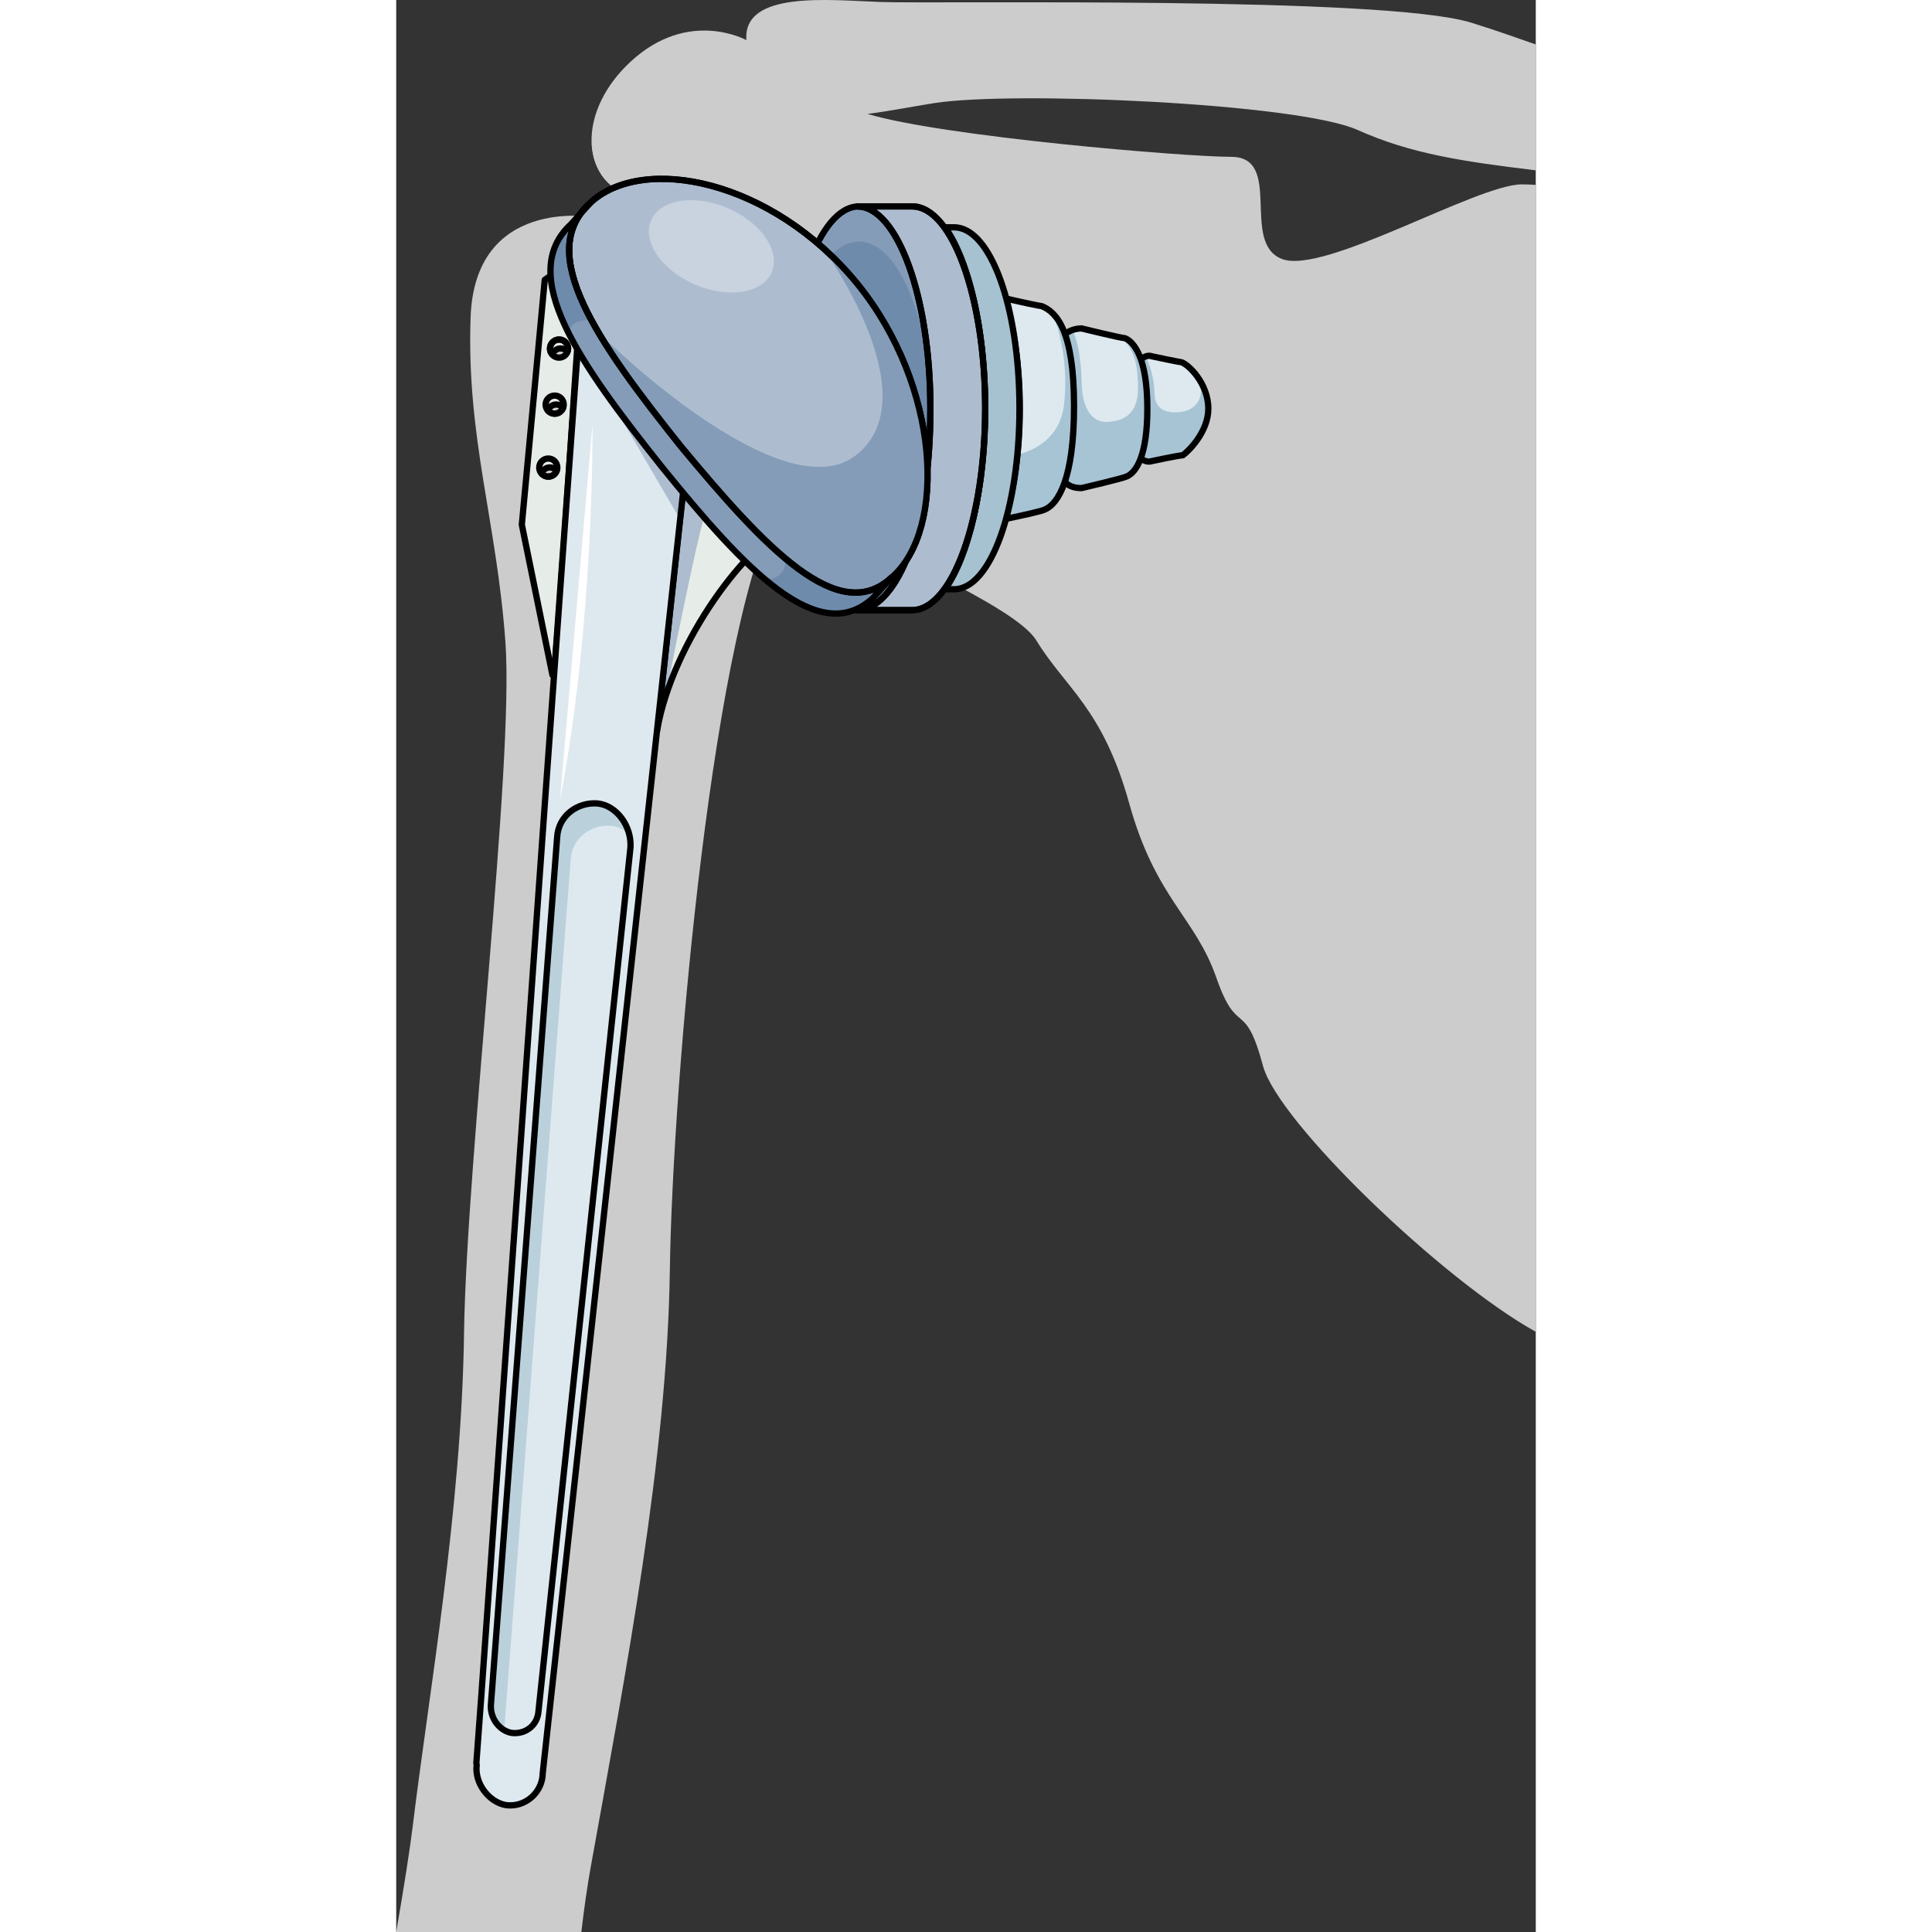<?xml version="1.0" encoding="utf-8"?>
<!-- Created by: Science Figures, www.sciencefigures.org, Generator: Science Figures Editor -->
<!DOCTYPE svg PUBLIC "-//W3C//DTD SVG 1.1//EN" "http://www.w3.org/Graphics/SVG/1.1/DTD/svg11.dtd">
<svg version="1.1" id="Layer_1" xmlns="http://www.w3.org/2000/svg" xmlns:xlink="http://www.w3.org/1999/xlink" 
	 width="800px" height="800px" viewBox="0 0 163.558 277.295" enable-background="new 0 0 163.558 277.295"
	 xml:space="preserve">
<rect x="0" y="0" width="163.558" height="277.295" fill="#333333" stroke="none"/>
<g>
	<g>
		
			<path fill="none" stroke="#000000" stroke-width="0.902" stroke-linecap="round" stroke-linejoin="round" stroke-miterlimit="10" d="
			M81.726,35.641c0,0,3.013,4.794,4.167,8.517"/>
		<path fill="#DCD0BD" d="M53.704,7.481c-0.922,3.536-3.082,7.864-8.032,11.438c-6.342,4.575-13.249,3.306-17.612,1.662
			c0.168,3.964,2.551,7.125,6.729,7.79c8.034,1.272,23.049-4.466,23.186-12.519C58.056,10.872,55.868,8.727,53.704,7.481z"/>
		<path id="changecolor" fill="#CCCCCC" d="M137.983,18.653c7.75,3.473,15.265,4.535,25.574,5.796V6.381
			c-2.505-0.856-5.224-1.876-9.284-3.133c-12.44-3.851-76.471-2.664-84.766-2.963C62.169,0.027,49.732-1.39,50.257,5.759
			c-0.001,0-0.004-0.001-0.006-0.003c0,0-8.31-4.623-16.636,3.117c-7.422,6.898-7.047,15.959-1.193,18.753
			c-0.121,0.595-0.223,1.174-0.317,1.748c-2.425,0.83-4.006,1.771-4.006,1.771s-16.833-2.895-17.425,14.43
			c-0.594,17.326,3.746,29.174,5.002,46.642c1.255,17.469-5.59,74.026-5.943,99.202c-0.357,25.176-5.05,51.637-7.349,70.572
			c-0.412,3.39-1.25,8.736-2.384,15.305h18.552h8.017c0.41-3.479,0.855-6.589,1.331-9.232c5.055-28.069,10.994-58.879,11.372-85.746
			c0.38-26.869,6.282-94.525,16.097-110.455c0.011-0.017,0.055-0.049,0.122-0.09c0.01-0.007,0.025-0.016,0.038-0.025
			c0.088-0.054,0.216-0.13,0.367-0.222c0.012-0.008,0.026-0.017,0.041-0.025c0.1-0.06,0.202-0.124,0.323-0.2
			c0.001,0,0.001,0,0.001,0c13.082,7.785,32.541,15.59,35.616,20.625c4.175,6.83,9.535,9.729,13.331,23.393
			c3.794,13.664,9.473,16.296,12.51,25.025c3.035,8.728,4.044,2.794,6.696,12.66c2.174,8.074,25.831,30.777,39.144,38.144V26.534
			c-0.673-0.045-1.34-0.073-1.984-0.073c-6.477,0-28.344,12.997-34.415,10.72c-6.073-2.277,0.254-14.671-7.336-14.671
			c-6.618,0-41.356-2.903-52.182-6.162c3.015-0.375,6.237-1.021,9.565-1.548C88.46,13.025,129.393,14.799,137.983,18.653z"/>
		<g>
			<path fill-rule="evenodd" clip-rule="evenodd" fill="#DEE9EF" d="M112.639,51.974c-0.263,0-4.187-0.835-4.187-0.835
				c-0.784-0.279-1.567,0.278-2.09,1.114l0,0c0,12.811,0,12.811,0,12.811s0,0,0,0.279c0.522,0.557,1.306,1.113,2.09,0.835
				c0,0,3.924-0.835,4.445-0.835c0.785-0.558,3.661-3.342,3.661-6.685C116.559,55.038,113.683,52.253,112.639,51.974L112.639,51.974
				z"/>
			<path fill="#A7C4D4" d="M113.16,59.021c-1.674,0.369-4.289,0.312-4.316-2.5c-0.028-2.797-1.212-5.357-1.225-5.382
				c-0.48,0.16-0.922,0.578-1.257,1.113c0,12.811,0,12.811,0,12.811s0,0,0,0.279c0.522,0.557,1.306,1.113,2.09,0.835
				c0,0,3.924-0.835,4.445-0.835c0.785-0.558,3.661-3.342,3.661-6.685c0-2.114-0.981-3.939-2.006-5.151
				C116.66,56.607,114.833,58.652,113.16,59.021z"/>
			
				<path fill="none" stroke="#000000" stroke-width="0.902" stroke-linecap="round" stroke-linejoin="round" stroke-miterlimit="10" d="
				M112.639,51.974c-0.263,0-4.187-0.835-4.187-0.835c-0.784-0.279-1.567,0.278-2.09,1.114l0,0c0,12.811,0,12.811,0,12.811
				s0,0,0,0.279c0.522,0.557,1.306,1.113,2.09,0.835c0,0,3.924-0.835,4.445-0.835c0.785-0.558,3.661-3.342,3.661-6.685
				C116.559,55.038,113.683,52.253,112.639,51.974L112.639,51.974z"/>
			<path fill="#DEE9EF" d="M104.599,48.538c-0.521,0-6.238-1.397-6.238-1.397c-0.781,0-1.819,0.279-2.339,0.839
				c0,0.558,0,0.837,0,1.397c0,3.647,0,18.443,0,18.443c0,0.56,0,0.838,0,1.397c0.52,0.559,1.298,0.839,2.339,0.839
				c0,0,5.979-1.398,6.499-1.677c1.299-0.56,2.946-2.867,2.946-9.721C107.806,51.369,105.897,49.097,104.599,48.538L104.599,48.538z
				"/>
			<path fill="#A7C4D4" d="M107.806,58.659c0-7.29-1.908-9.562-3.207-10.121c-0.081,0-0.296-0.036-0.585-0.092l-0.001,0
				c0,0,2.019,1.379,2.35,5.067c0.286,3.22,0.301,6.761-4.187,7.038c-2.801,0.171-3.698-2.78-3.776-5.242
				c-0.064-1.983-0.177-5.462-1.341-7.944c-0.408,0.14-0.786,0.342-1.037,0.614c0,0.558,0,0.837,0,1.397c0,3.647,0,18.443,0,18.443
				c0,0.56,0,0.838,0,1.397c0.52,0.559,1.298,0.839,2.339,0.839c0,0,5.979-1.398,6.499-1.677
				C106.158,67.82,107.806,65.513,107.806,58.659z"/>
			
				<path fill="none" stroke="#000000" stroke-width="0.902" stroke-linecap="round" stroke-linejoin="round" stroke-miterlimit="10" d="
				M104.599,48.538c-0.521,0-6.238-1.397-6.238-1.397c-0.781,0-1.819,0.279-2.339,0.839c0,0.558,0,0.837,0,1.397
				c0,3.647,0,18.443,0,18.443c0,0.56,0,0.838,0,1.397c0.52,0.559,1.298,0.839,2.339,0.839c0,0,5.979-1.398,6.499-1.677
				c1.299-0.56,2.946-2.867,2.946-9.721C107.806,51.369,105.897,49.097,104.599,48.538L104.599,48.538z"/>
			<path fill="#DEE9EF" d="M92.636,43.933c-0.262,0-2.875-0.556-5.224-1.111c1.307,4.445,2.088,10.002,2.088,15.836
				c0,5.834-0.781,11.391-2.088,15.837c2.611-0.557,5.224-1.112,5.744-1.39c1.829-0.833,4.13-4.325,4.13-14.807
				C97.286,47.371,94.723,44.767,92.636,43.933L92.636,43.933z"/>
			<path fill="#A7C4D4" d="M97.286,58.298c0-8.249-1.46-11.752-3.076-13.334c0.018,0.039,2.528,5.861,1.625,13.177
				c-0.585,4.742-4.19,6.485-6.674,7.13c-0.35,3.363-0.95,6.503-1.749,9.224c2.611-0.557,5.224-1.112,5.744-1.39
				C94.985,72.272,97.286,68.78,97.286,58.298z"/>
			
				<path fill="none" stroke="#000000" stroke-width="0.902" stroke-linecap="round" stroke-linejoin="round" stroke-miterlimit="10" d="
				M92.636,43.933c-0.262,0-2.875-0.556-5.224-1.111c1.307,4.445,2.088,10.002,2.088,15.836c0,5.834-0.781,11.391-2.088,15.837
				c2.611-0.557,5.224-1.112,5.744-1.39c1.829-0.833,4.13-4.325,4.13-14.807C97.286,47.371,94.723,44.767,92.636,43.933
				L92.636,43.933z"/>
			<path fill-rule="evenodd" clip-rule="evenodd" fill="#A6C2D0" d="M80.075,32.625c-1.302,0-1.302,0-1.302,0
				c3.386,4.748,5.73,14.522,5.73,25.974s-2.345,21.227-5.73,25.975c1.302,0,1.302,0,1.302,0c5.21,0,9.377-11.451,9.377-25.975
				C89.452,44.074,85.285,32.625,80.075,32.625L80.075,32.625z"/>
			
				<path fill="none" stroke="#000000" stroke-width="0.902" stroke-linecap="round" stroke-linejoin="round" stroke-miterlimit="10" d="
				M80.075,32.625c-1.302,0-1.302,0-1.302,0c3.386,4.748,5.73,14.522,5.73,25.974s-2.345,21.227-5.73,25.975
				c1.302,0,1.302,0,1.302,0c5.21,0,9.377-11.451,9.377-25.975C89.452,44.074,85.285,32.625,80.075,32.625L80.075,32.625z"/>
			<path fill-rule="evenodd" clip-rule="evenodd" fill="#849CB8" d="M56.1,58.598c0-16.001,4.618-28.973,10.317-28.973
				c5.697,0,10.317,12.972,10.317,28.973s-4.62,28.974-10.317,28.974C60.718,87.572,56.1,74.6,56.1,58.598L56.1,58.598z"/>
			<path fill-rule="evenodd" clip-rule="evenodd" fill="#6F8BAC" d="M56.1,59.739c0-13.849,4.618-25.075,10.317-25.075
				c5.697,0,10.317,11.226,10.317,25.075c0,13.848-4.62,25.073-10.317,25.073C60.718,84.812,56.1,73.586,56.1,59.739L56.1,59.739z"
				/>
			
				<path fill="none" stroke="#000000" stroke-width="0.902" stroke-linecap="round" stroke-linejoin="round" stroke-miterlimit="10" d="
				M56.1,58.598c0-16.001,4.618-28.973,10.317-28.973c5.697,0,10.317,12.972,10.317,28.973s-4.62,28.974-10.317,28.974
				C60.718,87.572,56.1,74.6,56.1,58.598L56.1,58.598z"/>
			
				<path fill-rule="evenodd" clip-rule="evenodd" fill="#ADBDCF" stroke="#000000" stroke-width="0.902" stroke-miterlimit="10" d="
				M74.044,87.572c5.77,0,10.488-13.094,10.488-28.974c0-15.879-4.719-28.973-10.488-28.973c-7.867,0-7.867,0-7.867,0
				c5.77,0,10.489,13.094,10.489,28.973c0,18.944-5.505,28.974-10.489,28.974H74.044L74.044,87.572L74.044,87.572z"/>
			
				<path fill="none" stroke="#000000" stroke-width="0.902" stroke-linecap="round" stroke-linejoin="round" stroke-miterlimit="10" d="
				M74.044,87.572c5.77,0,10.488-13.094,10.488-28.974c0-15.879-4.719-28.973-10.488-28.973c-7.867,0-7.867,0-7.867,0
				c5.77,0,10.489,13.094,10.489,28.973c0,18.944-5.505,28.974-10.489,28.974H74.044L74.044,87.572L74.044,87.572z"/>
		</g>
		<g>
			<g>
				<path fill-rule="evenodd" clip-rule="evenodd" fill="#E6EDE8" d="M24.89,37.826c-0.258,0.046-0.258,0.046-0.258,0.046
					c-3.313,2.29-3.313,2.29-3.313,2.29c-3.29,35.14-3.29,35.14-3.29,35.14c4.396,21.587,4.396,21.587,4.396,21.587
					c0.257-0.045,0.257-0.045,0.257-0.045c2.256-29.008,3.252-48.726,3.974-55.086C25.848,40.203,25.391,39.151,24.89,37.826z
					 M22.055,68.39c-0.467,0.083-0.906-0.111-1.197-0.446c0.157-0.417,0.499-0.751,0.97-0.835c0.468-0.083,0.91,0.11,1.199,0.447
					C22.871,67.971,22.523,68.307,22.055,68.39z M22.971,59.358c-0.47,0.083-0.908-0.111-1.2-0.446
					c0.157-0.417,0.501-0.751,0.971-0.834c0.469-0.084,0.907,0.109,1.2,0.446C23.783,58.939,23.439,59.274,22.971,59.358z
					 M23.602,51.313c-0.471,0.084-0.911-0.111-1.2-0.446c0.155-0.417,0.502-0.751,0.972-0.834c0.466-0.084,0.905,0.109,1.197,0.445
					C24.413,50.894,24.068,51.229,23.602,51.313z"/>
				
					<path fill="none" stroke="#000000" stroke-width="0.902" stroke-linecap="round" stroke-linejoin="round" stroke-miterlimit="10" d="
					M26.655,41.757c-0.808-1.554-1.265-2.606-1.766-3.931c-0.258,0.046-0.258,0.046-0.258,0.046c-3.313,2.29-3.313,2.29-3.313,2.29
					c-3.29,35.14-3.29,35.14-3.29,35.14c4.396,21.587,4.396,21.587,4.396,21.587c0.257-0.045,0.257-0.045,0.257-0.045
					C24.938,67.836,25.934,48.118,26.655,41.757L26.655,41.757z"/>
				<path fill-rule="evenodd" clip-rule="evenodd" fill="#E6EDE8" d="M42.008,63.649L41.8,63.967c-0.062,1.14-0.062,1.14-0.062,1.14
					l0,0c-4.291,39.699-4.291,39.699-4.291,39.699c2.213-12.809,13.155-27.178,19.121-29.375
					C52.447,71.654,46.421,69.065,42.008,63.649L42.008,63.649z"/>
				<path fill-rule="evenodd" clip-rule="evenodd" fill="#ADBDCF" d="M42.008,63.649L41.8,63.967c-0.062,1.14-0.062,1.14-0.062,1.14
					c-4.291,39.699-4.291,39.699-4.291,39.699c0.271-1.567,0.674-3.157,1.18-4.746c1.728-8.676,4.455-22.083,5.546-25.778
					c0.542-2.464,4.855,3.558,7.501,4.58c1.789-1.702,3.479-2.91,4.895-3.43C52.447,71.654,46.421,69.065,42.008,63.649z"/>
				
					<path fill="none" stroke="#000000" stroke-width="0.902" stroke-linecap="round" stroke-linejoin="round" stroke-miterlimit="10" d="
					M42.008,63.649L41.8,63.967c-0.062,1.14-0.062,1.14-0.062,1.14l0,0c-4.291,39.699-4.291,39.699-4.291,39.699
					c2.213-12.809,13.155-27.178,19.121-29.375C52.447,71.654,46.421,69.065,42.008,63.649L42.008,63.649z"/>
				<path fill-rule="evenodd" clip-rule="evenodd" fill="#DEE9EF" d="M41.673,63.143c-6.4-7.627-11.726-15.165-14.954-21.379
					c-1.706,20.115-14.768,206.4-15.218,211.292c0.05,0.273,0.05,0.273,0.05,0.273c-0.331,2.607,1.753,5.347,4.209,5.756
					c2.716,0.363,5.247-1.787,5.27-4.621l0,0C41.978,63.372,41.978,63.372,41.978,63.372C41.723,63.418,41.673,63.143,41.673,63.143
					L41.673,63.143z"/>
				<path fill-rule="evenodd" clip-rule="evenodd" fill="#ADBDCF" d="M41.673,63.143c-6.4-7.627-11.726-15.165-14.954-21.379
					c-0.139,1.594-0.343,4.233-0.608,7.739l14.641,25.059l0.001,0c1.226-11.187,1.226-11.19,1.226-11.19
					C41.723,63.418,41.673,63.143,41.673,63.143z"/>
				<path fill-rule="evenodd" clip-rule="evenodd" fill="#BAD1DC" d="M15.531,247.918l9.506-124.537
					c0.165-3.082,2.911-5.099,5.824-4.856c0.943,0.099,1.823,0.532,2.566,1.177c-0.587-2.29-2.396-4.157-4.511-4.381
					c-2.911-0.242-5.655,1.774-5.822,4.856l-9.509,124.539c-0.083,1.571,0.783,2.968,1.963,3.631
					C15.541,248.204,15.522,248.065,15.531,247.918z"/>
				
					<path fill="none" stroke="#000000" stroke-width="0.902" stroke-linecap="round" stroke-linejoin="round" stroke-miterlimit="10" d="
					M23.095,120.177c0.167-3.082,2.911-5.098,5.822-4.856l0,0c2.68,0.284,4.871,3.197,4.708,6.279
					c-13.2,123.927-13.2,123.927-13.2,123.927c-0.11,2.054-1.787,3.371-3.728,3.21l0,0c-1.711-0.203-3.222-1.967-3.111-4.021
					L23.095,120.177L23.095,120.177L23.095,120.177z"/>
				
					<path fill="none" stroke="#000000" stroke-width="0.902" stroke-linecap="round" stroke-linejoin="round" stroke-miterlimit="10" d="
					M41.673,63.143c-6.4-7.627-11.726-15.165-14.954-21.379c-1.706,20.115-14.768,206.4-15.218,211.292
					c0.05,0.273,0.05,0.273,0.05,0.273c-0.331,2.607,1.753,5.347,4.209,5.756c2.716,0.363,5.247-1.787,5.27-4.621l0,0
					C41.978,63.372,41.978,63.372,41.978,63.372C41.723,63.418,41.673,63.143,41.673,63.143L41.673,63.143z"/>
				
					<circle fill="none" stroke="#000000" stroke-width="0.902" stroke-linecap="round" stroke-linejoin="round" stroke-miterlimit="10" cx="23.372" cy="50.032" r="1.301"/>
				<g>
					
						<path fill="none" stroke="#000000" stroke-width="0.902" stroke-linecap="round" stroke-linejoin="round" stroke-miterlimit="10" d="
						M23.373,50.033c0.466-0.084,0.905,0.109,1.197,0.445c0.079-0.211,0.125-0.437,0.082-0.674c-0.128-0.708-0.805-1.178-1.51-1.052
						c-0.707,0.127-1.179,0.803-1.052,1.51c0.043,0.239,0.161,0.435,0.311,0.605C22.557,50.45,22.903,50.116,23.373,50.033z"/>
					
						<path fill="none" stroke="#000000" stroke-width="0.902" stroke-linecap="round" stroke-linejoin="round" stroke-miterlimit="10" d="
						M22.406,50.871"/>
				</g>
				
					<circle fill="none" stroke="#000000" stroke-width="0.902" stroke-linecap="round" stroke-linejoin="round" stroke-miterlimit="10" cx="22.742" cy="58.077" r="1.301"/>
				
					<path fill="none" stroke="#000000" stroke-width="0.902" stroke-linecap="round" stroke-linejoin="round" stroke-miterlimit="10" d="
					M22.741,58.078c-0.47,0.083-0.813,0.418-0.971,0.834c0.292,0.335,0.73,0.529,1.2,0.446c0.469-0.084,0.813-0.419,0.971-0.834
					C23.648,58.187,23.21,57.994,22.741,58.078z"/>
				
					<circle fill="none" stroke="#000000" stroke-width="0.902" stroke-linecap="round" stroke-linejoin="round" stroke-miterlimit="10" cx="21.827" cy="67.109" r="1.301"/>
				
					<path fill="none" stroke="#000000" stroke-width="0.902" stroke-linecap="round" stroke-linejoin="round" stroke-miterlimit="10" d="
					M21.827,67.109c-0.471,0.083-0.813,0.418-0.97,0.835c0.291,0.335,0.73,0.53,1.197,0.446c0.469-0.083,0.816-0.419,0.972-0.834
					C22.737,67.219,22.295,67.025,21.827,67.109z"/>
				<path fill-rule="evenodd" clip-rule="evenodd" fill="#FFFFFF" d="M23.505,114.82l4.662-53.816
					C28.167,61.004,28.459,89.265,23.505,114.82z"/>
			</g>
			<g>
				
					<path fill-rule="evenodd" clip-rule="evenodd" fill="#ADBDCF" stroke="#000000" stroke-width="0.902" stroke-miterlimit="10" d="
					M40.845,64.044C28.878,49.05,19.937,36.387,27.764,29.184c7.572-7.16,26.182-3.409,38.408,11.542
					c11.923,14.721,12.869,35.178,4.993,42.106C63.593,89.993,53.026,78.723,40.845,64.044L40.845,64.044z"/>
				<path fill="#849CB8" d="M61.253,35.586c0.043,0.055,15.408,21.205,4.828,29.684c-10.598,8.492-36.279-16.795-36.279-16.795
					l-0.288,0.064c2.904,4.746,6.909,9.966,11.331,15.506c12.182,14.679,22.748,25.948,30.32,18.788
					c7.876-6.928,6.93-27.386-4.993-42.106C64.624,38.832,62.972,37.12,61.253,35.586z"/>
				<path fill-rule="evenodd" clip-rule="evenodd" fill="#849CB8" d="M25.081,32.188c-7.818,7.199,1.114,19.861,13.071,34.854
					C50.062,81.76,60.62,93.028,68.438,85.829c2.688-2.977,2.688-2.977,2.688-2.977c-7.56,7.156-18.117-4.111-30.286-18.788
					C28.885,49.071,19.949,36.41,27.769,29.21L25.081,32.188L25.081,32.188L25.081,32.188z"/>
				<path fill-rule="evenodd" clip-rule="evenodd" fill="#6F8BAC" d="M26.831,30.212c-1.763,1.971-1.763,1.971-1.763,1.971
					c-4.542,4.107-3.203,10.75,0.394,16.997c-2.069-3.594,2.6-3.229,2.6-3.229C25.128,39.13,23.559,34.113,26.831,30.212
					L26.831,30.212z"/>
				<path fill-rule="evenodd" clip-rule="evenodd" fill="#6F8BAC" d="M68.427,85.804c2.695-2.992,2.695-2.992,2.695-2.992
					c-4.366,4.114-8.989,1.746-15.263-2.624c-0.031,1.423-0.199,2.018-1.658,2.823c-0.259,0.042-0.517,0.084-0.776,0.125
					C59.44,87.548,64.065,89.917,68.427,85.804L68.427,85.804z"/>
				
					<path fill="none" stroke="#000000" stroke-width="0.902" stroke-linecap="round" stroke-linejoin="round" stroke-miterlimit="10" d="
					M40.845,64.044C28.878,49.05,19.937,36.387,27.764,29.184c7.572-7.16,26.182-3.409,38.408,11.542
					c11.923,14.721,12.869,35.178,4.993,42.106C63.593,89.993,53.026,78.723,40.845,64.044L40.845,64.044z"/>
				
					<path fill="none" stroke="#000000" stroke-width="0.902" stroke-linecap="round" stroke-linejoin="round" stroke-miterlimit="10" d="
					M25.081,32.188c-7.818,7.199,1.114,19.861,13.071,34.854C50.062,81.76,60.62,93.028,68.438,85.829
					c2.688-2.977,2.688-2.977,2.688-2.977c-7.56,7.156-18.117-4.111-30.286-18.788C28.885,49.071,19.949,36.41,27.769,29.21
					L25.081,32.188L25.081,32.188L25.081,32.188z"/>
				<path fill-rule="evenodd" clip-rule="evenodd" fill="#C8D3DF" d="M53.886,39.08c-1.3,3.027-6.232,3.813-11.014,1.757
					c-4.777-2.057-7.599-6.178-6.296-9.205c1.301-3.027,6.233-3.813,11.012-1.756C52.369,31.933,55.188,36.053,53.886,39.08z"/>
			</g>
		</g>
	</g>
	<g>
		<g>
			<polygon fill="#E8A68B" points="55.263,21.499 55.259,21.5 55.259,21.501 			"/>
		</g>
	</g>
</g>
</svg>